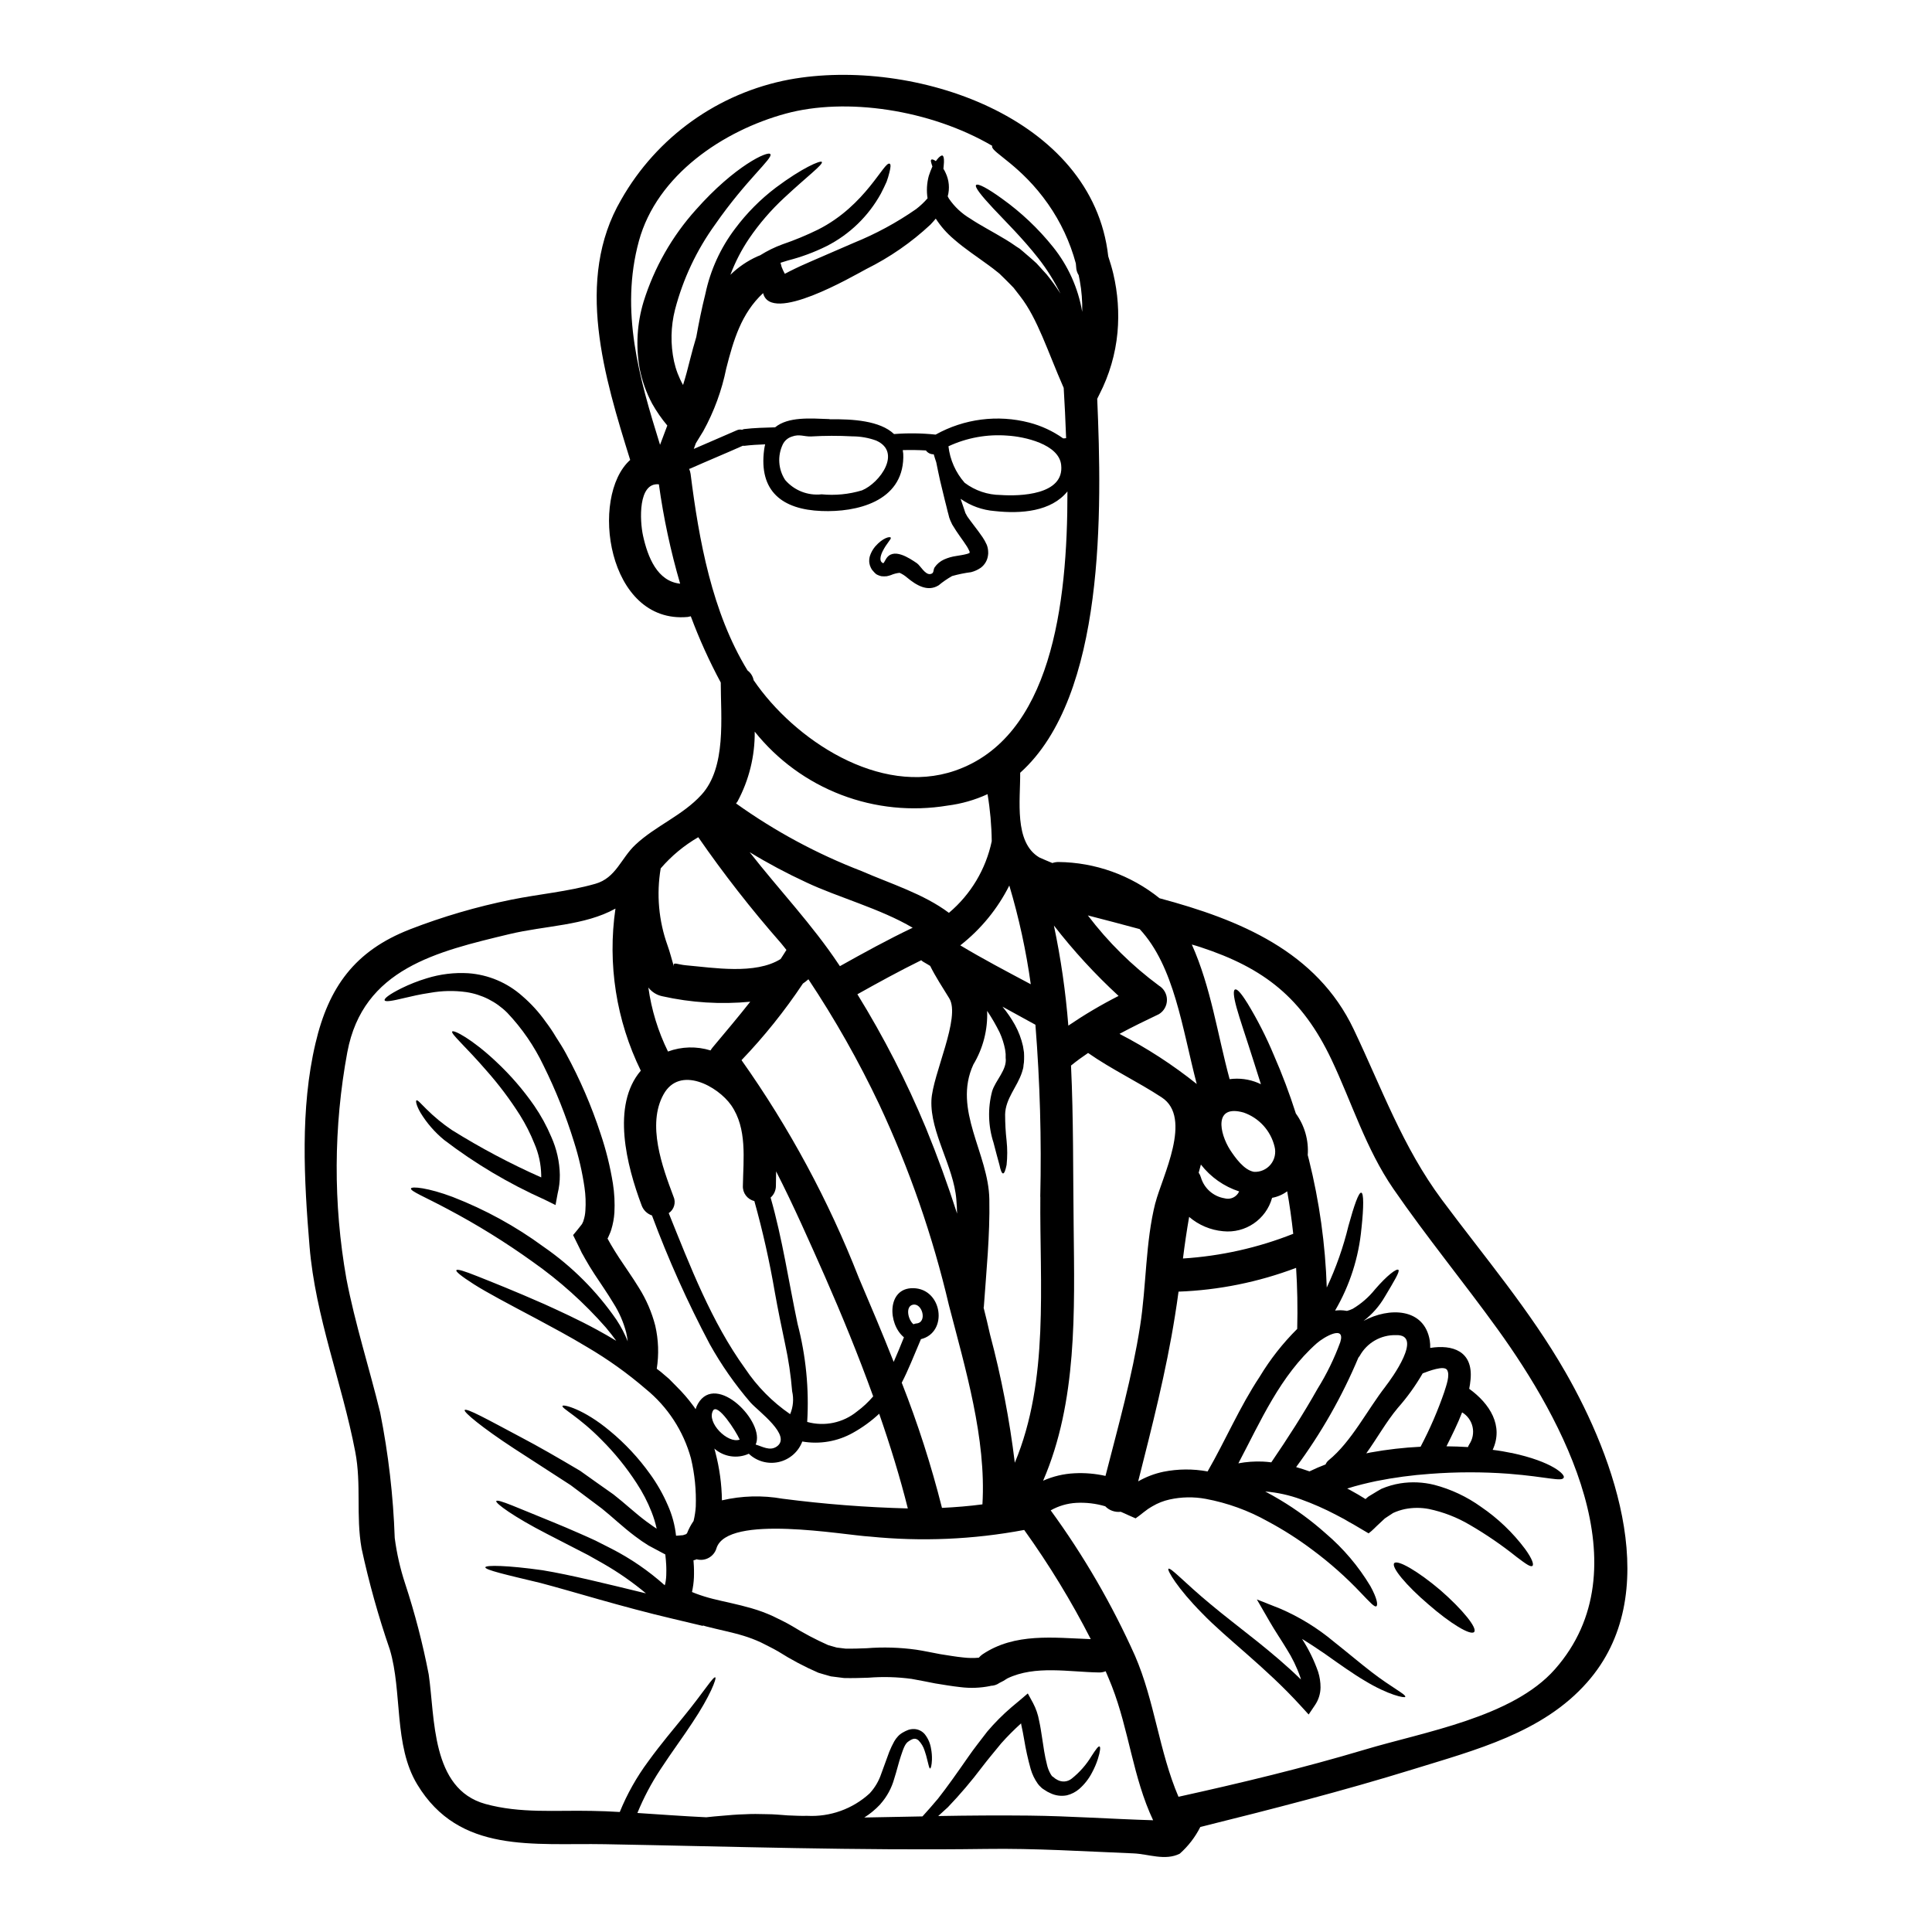 <?xml version="1.0" encoding="UTF-8"?>
<!-- Uploaded to: ICON Repo, www.svgrepo.com, Generator: ICON Repo Mixer Tools -->
<svg fill="#000000" width="800px" height="800px" version="1.1" viewBox="144 144 512 512" xmlns="http://www.w3.org/2000/svg">
 <g>
  <path d="m400.95 290.14c-0.031 0-0.059-0.059-0.059-0.09-0.176-0.406-0.383-0.801-0.613-1.18-0.555-0.879-1.254-1.844-1.898-2.754-0.641-0.914-1.316-1.898-2.043-3.125-0.148-0.293-0.234-0.496-0.352-0.758l-0.176-0.395-0.145-0.395c-0.027-0.059-0.059-0.145-0.059-0.145l-0.059-0.172c-0.113-0.523-0.262-1.02-0.395-1.516-0.23-1.023-0.496-1.988-0.727-2.922-0.469-1.902-0.879-3.68-1.281-5.285-0.395-1.84-0.758-3.477-1.023-4.875-0.23-0.699-0.469-1.402-0.672-2.133l-0.004-0.004c-0.816 0.027-1.594-0.355-2.07-1.02-2.047-0.117-4.09-0.148-6.133-0.086 0.125 0.648 0.172 1.309 0.145 1.969-0.234 11.707-12.41 14.539-21.668 14.168-10.422-0.395-16.672-5.227-15.211-16.266 0.059-0.523 0.172-0.961 0.266-1.402-1.844 0.059-3.766 0.176-5.551 0.395-0.113 0.027-0.23-0.031-0.352-0.031-4.641 2.074-9.344 4.004-13.984 6.074-0.09 0.031-0.176 0.031-0.266 0.059h0.004c0.195 0.426 0.328 0.879 0.391 1.344 2.219 17.547 5.668 36.703 15.098 52.09h0.004c0.836 0.625 1.41 1.543 1.605 2.57 10.715 15.742 33.375 30.867 53.375 23.973 25.402-8.762 29.844-43.715 29.785-73.996-4.289 5.312-12.234 5.988-19.285 5.199h-0.004c-3.242-0.25-6.359-1.371-9.023-3.242 0.234 0.73 0.5 1.461 0.758 2.219 0.176 0.496 0.324 0.992 0.496 1.488l0.031 0.09 0.172 0.293c0.117 0.23 0.266 0.523 0.395 0.699 0.438 0.613 1.078 1.488 1.777 2.394s1.402 1.844 2.16 2.949h0.004c0.426 0.629 0.801 1.293 1.109 1.984 0.227 0.551 0.359 1.133 0.395 1.727 0.047 0.438 0.027 0.879-0.059 1.309-0.203 1.266-0.895 2.394-1.93 3.148-0.773 0.527-1.633 0.914-2.539 1.141-1.695 0.219-3.375 0.562-5.019 1.023-1.27 0.719-2.473 1.551-3.594 2.477-2.949 1.812-5.957-0.086-8.348-2.074h-0.004c-0.586-0.512-1.25-0.938-1.965-1.254-0.805 0.082-1.594 0.289-2.336 0.613-0.355 0.117-0.715 0.215-1.082 0.293-0.457 0.043-0.914 0.043-1.371 0-0.504-0.105-0.988-0.293-1.43-0.555-0.32-0.273-0.613-0.574-0.875-0.902l-0.203-0.234-0.004-0.004c-0.051-0.074-0.102-0.148-0.145-0.23l-0.176-0.324c-0.195-0.383-0.328-0.797-0.395-1.223-0.09-0.637-0.039-1.285 0.145-1.902 0.297-0.906 0.766-1.746 1.375-2.481 2.07-2.394 4-2.754 4.144-2.363 0.203 0.395-1.051 1.375-2.188 3.68-0.555 1.137-0.852 2.539-0.031 2.949v0.004c0.062 0.039 0.121 0.09 0.176 0.145 0.086-0.117 0.086-0.059 0.203-0.117 0 0 0.496-0.875 0.523-0.906 1.871-3.356 6.277-0.32 8.266 1.023 0.934 0.672 2.16 3.094 3.543 2.863 1.082-0.172 0.672-1.023 1.141-1.777l0.004-0.004c0.621-0.902 1.48-1.617 2.477-2.074 1.043-0.469 2.144-0.781 3.273-0.938 0.992-0.172 1.898-0.293 2.629-0.496 0.305-0.055 0.602-0.164 0.871-0.316 0.02-0.129 0.023-0.258 0.004-0.387zm-5.812 67.344c-9.492 1.578-19.238 0.594-28.223-2.852-8.988-3.441-16.895-9.219-22.906-16.738 0.062 6.453-1.504 12.816-4.555 18.5-0.117 0.172-0.266 0.352-0.395 0.527h0.004c10.289 7.363 21.477 13.387 33.285 17.93 7.594 3.324 16.41 6.016 23.125 11.062 5.797-4.883 9.789-11.566 11.348-18.98-0.047-4.18-0.418-8.348-1.109-12.473-3.352 1.543-6.914 2.562-10.574 3.023zm163.67 150.06c13.23 23.039 26.309 59.07 5.809 82.285-11.77 13.383-29.695 17.957-46.191 23.066-18.5 5.723-37.523 10.602-56.328 15.273-1.355 2.688-3.207 5.094-5.461 7.086-3.887 1.93-8.266 0.086-12.203-0.086-13.051-0.527-26.105-1.375-39.188-1.18-33.781 0.465-67.188-0.645-100.91-1.254-18.98-0.355-38.602 2.625-49.754-15.828-6.297-10.367-3.914-24.527-7.269-35.742v-0.004c-3.039-8.801-5.543-17.773-7.504-26.875-1.516-8.66 0-16.879-1.664-25.551-3.504-18.277-10.566-35.766-12.113-54.426-1.461-17.605-2.512-36.473 1.574-53.816 3.477-14.863 10.426-24.523 24.996-30.188l-0.004-0.004c8.727-3.383 17.723-6.016 26.891-7.871 7.508-1.52 14.836-2.102 22.25-4.203 5.512-1.547 6.832-6.805 10.66-10.367 5.312-4.996 12.527-7.766 17.492-13.23 6.656-7.269 5.117-20.555 5.117-29.754-3.043-5.66-5.699-11.523-7.941-17.551-0.266 0.074-0.539 0.137-0.816 0.18-21.344 1.926-26.074-31.945-15.246-41.613-6.785-21.801-14.812-47.738-2.375-68.996 9.453-16.637 25.75-28.273 44.559-31.816 32.879-6.019 80.387 9.867 84.504 46.84 0.496 1.52 0.965 3.039 1.348 4.644h-0.004c1.203 5.094 1.578 10.348 1.109 15.562-0.535 5.715-2.164 11.273-4.789 16.379l-0.582 1.18c1.254 29.203 2.273 78.785-20.414 99.105 0.059 7.242-1.691 18.426 5.051 22.434v0.004c1.152 0.516 2.309 1.012 3.477 1.488 0.5-0.172 1.02-0.262 1.547-0.273 9.781 0.086 19.246 3.473 26.863 9.609 21.23 5.691 41.641 14.07 51.453 34.746 7.461 15.66 12.938 31.137 23.387 45.184 11.125 14.953 23.391 29.371 32.676 45.582zm-14.25 21.492c10.918 2.336 14.336 5.781 13.84 6.57-0.555 1.137-4.262-0.23-14.629-1.051-6.902-0.508-13.832-0.496-20.73 0.027-4.824 0.34-9.625 0.984-14.367 1.93-2.453 0.527-5.051 1.137-7.652 1.969 0.203 0.117 0.441 0.203 0.645 0.324 0.754 0.438 1.516 0.875 2.273 1.281 0.586 0.352 1.18 0.73 1.781 1.082l0.145 0.113 0.523-0.465 0.297-0.234 1.109-0.668c0.789-0.469 1.547-0.965 2.336-1.375h0.004c1.59-0.676 3.258-1.156 4.961-1.434 2.996-0.469 6.055-0.332 8.996 0.395 4.461 1.168 8.668 3.148 12.41 5.84 4.469 3.043 8.402 6.805 11.648 11.129 1.969 2.711 2.363 4.172 1.969 4.496-0.469 0.395-1.664-0.438-4.207-2.363-3.918-3.137-8.066-5.977-12.41-8.5-3.356-1.984-7.016-3.402-10.832-4.203-2.102-0.398-4.266-0.391-6.363 0.027-1.066 0.227-2.106 0.57-3.098 1.023-0.465 0.324-0.961 0.613-1.43 0.934-0.273 0.16-0.535 0.336-0.789 0.527l-1.406 1.316c-0.961 0.848-1.867 1.898-2.891 2.629-1.316-0.789-2.656-1.574-4-2.363-0.82-0.441-1.637-0.906-2.453-1.402-0.73-0.395-1.434-0.758-2.16-1.141h0.004c-3.016-1.586-6.137-2.961-9.344-4.117-3.039-1.113-6.215-1.812-9.445-2.074 1.375 0.73 2.684 1.461 3.938 2.219 4.312 2.578 8.371 5.562 12.117 8.91 4.664 3.973 8.652 8.676 11.809 13.93 1.871 3.387 2.043 5.117 1.574 5.371s-1.605-0.965-4.059-3.543c-3.957-4.184-8.277-8.016-12.906-11.445-3.738-2.809-7.684-5.328-11.809-7.531-5.117-2.871-10.672-4.883-16.438-5.957-3.172-0.586-6.43-0.527-9.578 0.172-1.594 0.352-3.121 0.953-4.527 1.785-0.395 0.262-0.582 0.32-1.18 0.727-0.789 0.582-1.574 1.18-2.363 1.812l-0.609 0.438-0.297 0.234h0.004c-0.121-0.039-0.238-0.086-0.352-0.145l-1.383-0.605c-0.73-0.352-1.488-0.668-2.219-0.992-1.523 0.184-3.051-0.355-4.117-1.461-2.481-0.734-5.066-1.043-7.652-0.906-2.391 0.129-4.715 0.812-6.801 1.988 8.77 12.023 16.254 24.934 22.336 38.512 5.227 12.059 6.394 25.402 11.531 37.391 16.559-3.652 33.062-7.625 49.289-12.469 15.707-4.723 39.215-8.559 50.461-21.316 23.617-26.746 2.156-66.078-15.098-90.02-9.055-12.555-18.922-24.559-27.711-37.316-7.301-10.629-10.949-22.746-16.41-34.281-7.711-16.203-17.711-24.207-34.777-29.785-0.73-0.266-1.488-0.438-2.219-0.668 5.082 11.355 6.773 23.707 10.016 35.68h0.004c2.555-0.344 5.152-0.004 7.531 0.992 0.23 0.09 0.496 0.234 0.758 0.352-0.645-2.07-1.254-3.973-1.812-5.723-2.16-6.832-3.797-11.504-4.644-14.598-0.848-3.094-0.906-4.586-0.395-4.789 0.512-0.203 1.52 0.82 3.211 3.543l0.008-0.004c2.703 4.43 5.059 9.062 7.055 13.852 2.215 5.055 4.16 10.219 5.836 15.477 2.316 3.188 3.434 7.09 3.148 11.023 0.113 0.395 0.23 0.82 0.32 1.227 2.766 11.09 4.352 22.445 4.723 33.871 2.461-5.246 4.387-10.723 5.75-16.352 1.52-5.512 2.715-8.906 3.391-8.789 0.672 0.117 0.668 3.734 0.055 9.445h-0.004c-0.703 7.691-3.09 15.133-6.988 21.797 0.469-0.031 0.906-0.09 1.375-0.09 0.598 0.012 1.191 0.07 1.781 0.18 0.523-0.137 1.027-0.324 1.516-0.559 2.262-1.344 4.262-3.086 5.902-5.137 3.211-3.734 5.781-5.664 6.219-5.168 0.395 0.438-1.078 2.863-3.621 7.125v-0.004c-1.438 2.484-3.352 4.66-5.633 6.398 6.746-3.68 16.09-3.504 17.551 5.168 0.098 0.656 0.137 1.32 0.117 1.988 5.809-0.938 11.445 0.754 10.688 8.438h-0.004c-0.07 0.805-0.188 1.602-0.348 2.394 5.461 3.938 9.168 9.812 6.219 16.176 1.805 0.219 3.473 0.512 4.988 0.832zm-11.188-2.277h0.004c0.91-1.363 1.227-3.039 0.867-4.641-0.359-1.602-1.359-2.984-2.766-3.824-1.18 3.066-2.684 6.047-4.144 8.992 2.012 0.027 3.914 0.086 5.691 0.203 0.09-0.25 0.207-0.492 0.352-0.715zm-6.57-14.043c0.395-1.316 1.574-4.328 0.672-5.695-0.82-1.223-4.848 0.324-6.453 0.938h0.004c-1.887 3.266-4.098 6.336-6.598 9.164-3.098 3.707-5.492 8.062-8.352 12.031 0.395-0.09 0.758-0.176 1.137-0.234 4.383-0.793 8.809-1.301 13.258-1.52 2.488-4.719 4.606-9.621 6.336-14.668zm-15.621-1.316c1.52-1.93 10.191-13.84 2.754-13.578h0.004c-3.981-0.102-7.684 2.023-9.605 5.512-0.109 0.16-0.227 0.316-0.352 0.465-4.32 10.289-9.859 20.023-16.496 28.996 1.223 0.352 2.394 0.727 3.543 1.137 1.434-0.699 2.863-1.316 4.262-1.84 0.176-0.434 0.457-0.812 0.82-1.109 6.051-4.934 10.195-13.301 15.074-19.566zm-11.992-11.719c1.461-4.723-4.379-1.344-6.25 0.32-9.695 8.617-14.805 20.531-20.758 31.801l-0.004-0.004c2.129-0.398 4.293-0.555 6.453-0.465 0.789 0.027 1.52 0.113 2.277 0.203 4.328-6.336 8.496-12.82 12.266-19.508 2.426-3.894 4.441-8.035 6.016-12.348zm-11.414-3.504c0.145-5.723 0.031-11.098-0.293-16.176v-0.004c-9.977 3.777-20.5 5.906-31.156 6.301-0.293 2.102-0.582 4.234-0.934 6.336-2.344 14.816-6.082 29.379-9.762 43.941 0.016-0.016 0.035-0.027 0.059-0.031 2.066-1.176 4.301-2.023 6.629-2.512 3.863-0.77 7.836-0.801 11.711-0.086 4.758-8.266 8.496-17.109 13.812-25.113h-0.004c2.781-4.609 6.117-8.863 9.938-12.656zm-1.051-25.191c-0.438-3.973-0.965-7.738-1.605-11.27h-0.004c-1.184 0.871-2.551 1.461-3.996 1.723-1.586 5.727-7.078 9.469-12.992 8.848-3.316-0.301-6.461-1.625-8.992-3.797-0.645 3.68-1.18 7.356-1.637 11.02v0.004c10.023-0.633 19.883-2.84 29.215-6.539zm-10.453-16.438h-0.004c1.707 0.105 3.363-0.609 4.453-1.926s1.48-3.078 1.059-4.734c-1.012-4.219-4.106-7.633-8.207-9.051-7.969-2.246-6.422 5.465-3.562 9.93 1.32 2.004 3.652 5.301 6.25 5.769zm-7.68 7.035h-0.004c1.547 0.395 3.152-0.383 3.801-1.84-4.016-1.309-7.547-3.789-10.137-7.125-0.199 0.699-0.395 1.43-0.582 2.16v0.004c0.258 0.375 0.453 0.789 0.582 1.227 0.855 2.922 3.32 5.09 6.328 5.562zm-7.441-30.309c-3.856-14.715-5.902-31.156-15.125-41.055-4.559-1.223-9.141-2.453-13.727-3.621h-0.004c5.359 7.062 11.703 13.328 18.836 18.602 1.32 0.801 2.125 2.234 2.125 3.781s-0.805 2.981-2.125 3.781c-3.562 1.691-7.039 3.387-10.453 5.223h-0.004c7.246 3.738 14.098 8.188 20.465 13.277zm-10.949 31.488c1.75-6.859 9.953-22.543 1.66-27.945-6.363-4.176-13.285-7.418-19.504-11.77-1.52 1.023-3.008 2.102-4.441 3.269-0.027 0.027-0.059 0.027-0.086 0.059 0.668 14.016 0.523 28.145 0.699 42.543 0.23 22.434 0.992 46.512-8.09 67.48v0.004c2.621-1.164 5.434-1.832 8.293-1.969 2.766-0.145 5.535 0.09 8.234 0.699 3.356-13.109 7.086-26.34 9.168-39.684 1.688-10.723 1.395-22.227 4.055-32.711zm-0.605 163.64c-5.371-11.391-6.394-23.887-10.949-35.566-0.527-1.344-1.082-2.629-1.637-3.938h-0.004c-0.547 0.223-1.129 0.332-1.719 0.324-7.941-0.117-16.969-1.969-24.324 1.574-0.664 0.461-1.367 0.863-2.102 1.199-0.676 0.484-1.48 0.75-2.309 0.762-0.051 0-0.105 0.02-0.145 0.055-2.59 0.523-5.25 0.625-7.871 0.297-2.457-0.266-4.5-0.645-6.746-0.996-2.074-0.395-4.176-0.848-6.16-1.18v-0.004c-3.812-0.52-7.672-0.625-11.504-0.32-1.812 0.059-4.266 0.145-6.453 0.086l-3.477-0.438c-1.109-0.293-2.219-0.641-3.324-0.965h-0.004c-3.684-1.602-7.234-3.488-10.629-5.637-1.547-0.906-3.125-1.633-4.641-2.422v0.004c-1.465-0.68-2.981-1.254-4.523-1.727-3.148-0.965-6.543-1.605-10.016-2.512l-0.875-0.266 0.172 0.176-7.871-1.871c-14.168-3.328-26.422-7.215-35.301-9.547-9.02-2.16-14.684-3.445-14.562-4.148 0.117-0.609 5.871-0.523 15.156 0.789 7.441 1.223 16.926 3.59 27.418 6.133h-0.004c-3.527-2.945-7.309-5.582-11.297-7.871-1.375-0.789-2.719-1.547-4.031-2.277-1.344-0.699-2.656-1.371-3.914-2.012-2.543-1.316-4.902-2.543-7.086-3.652-8.703-4.469-13.664-8.117-13.348-8.66 0.395-0.613 5.812 1.871 14.836 5.512 2.246 0.934 4.699 1.93 7.356 3.125 1.316 0.582 2.688 1.18 4.09 1.84 1.375 0.699 2.801 1.434 4.262 2.16h0.004c5.094 2.613 9.836 5.871 14.102 9.691 0.059-0.16 0.109-0.328 0.145-0.496 0.184-0.906 0.273-1.828 0.266-2.754 0-0.496 0.031-0.965 0-1.461l-0.027-0.758-0.031-0.395-0.055-0.816c-0.059-0.496-0.117-0.996-0.148-1.492l-0.496-0.262c-1.281-0.672-2.566-1.375-3.883-2.074v0.004c-1.25-0.762-2.461-1.594-3.621-2.484-3.242-2.422-6.047-5.137-8.789-7.328-2.863-2.16-5.637-4.234-8.293-6.219-5.637-3.648-10.719-6.949-14.98-9.695-8.586-5.606-13.43-9.695-13.109-10.191 0.395-0.672 5.961 2.426 14.957 7.211 4.473 2.34 9.785 5.402 15.652 8.879 2.801 2.012 5.75 4.086 8.816 6.246 3.008 2.34 5.723 4.938 8.703 7.156 0.934 0.641 1.812 1.344 2.754 1.926-0.328-1.504-0.777-2.977-1.344-4.406-1.051-2.684-2.383-5.246-3.969-7.652-2.691-4.152-5.812-8.008-9.312-11.5-5.926-6.047-10.602-8.324-10.34-8.965 0.148-0.527 5.668 0.848 12.5 6.57v-0.004c4.059 3.34 7.66 7.199 10.715 11.477 1.879 2.59 3.461 5.383 4.723 8.32 1.137 2.547 1.863 5.258 2.16 8.031 0.266-0.027 0.527-0.027 0.789-0.059l1.051-0.086h-0.004c0.184-0.043 0.359-0.102 0.527-0.176 0.141 0.004 0.273-0.062 0.352-0.176 0.055-0.047 0.113-0.086 0.176-0.117 0.453-1.164 1.043-2.273 1.754-3.301 0.305-1.242 0.5-2.512 0.582-3.793 0.152-4.312-0.277-8.625-1.281-12.82-1.98-7.219-6.168-13.641-11.977-18.363-4.82-4.152-10.008-7.859-15.496-11.082-4.875-2.949-9.371-5.312-13.258-7.414-7.824-4.148-13.383-7.086-16.793-9.258-3.41-2.172-4.844-3.391-4.641-3.707 0.203-0.395 1.969 0.145 5.691 1.633 3.723 1.488 9.52 3.766 17.668 7.359 4.086 1.871 8.758 3.973 13.957 6.801 1.633 0.879 3.324 1.871 5.051 2.894-0.758-1.051-1.664-2.219-2.715-3.477h0.004c-5.773-6.582-12.312-12.453-19.477-17.492-7.168-5.148-14.68-9.805-22.484-13.93-5.926-3.18-9.93-4.758-9.727-5.461 0.145-0.613 4.5-0.23 11.156 2.277l-0.004 0.004c8.523 3.312 16.578 7.727 23.949 13.137 7.59 5.238 14.16 11.82 19.387 19.418 1.176 1.785 2.164 3.68 2.953 5.664-0.086-0.773-0.219-1.547-0.395-2.305-0.719-2.773-1.871-5.414-3.414-7.824-1.516-2.543-3.297-5.082-5.023-7.711-0.848-1.316-1.691-2.656-2.453-4.031l-0.582-1.051-0.293-0.496-0.441-0.934c-0.641-1.254-1.254-2.543-1.871-3.797l1.18-1.43 0.934-1.18h0.004c0.195-0.211 0.344-0.461 0.438-0.734 0.102-0.16 0.168-0.336 0.203-0.523 0.285-0.848 0.449-1.734 0.496-2.629 0.141-2.035 0.062-4.082-0.23-6.106-0.594-4.086-1.523-8.117-2.773-12.055-2.148-6.961-4.852-13.738-8.09-20.266-2.449-5.137-5.691-9.859-9.605-13.988-2.949-2.949-6.769-4.871-10.895-5.488-3.191-0.441-6.434-0.371-9.602 0.203-2.715 0.395-4.938 0.934-6.691 1.344-3.477 0.848-5.117 1.078-5.312 0.641-0.195-0.438 1.078-1.52 4.41-3.18h-0.004c2.172-1.07 4.426-1.961 6.746-2.66 3.562-1.109 7.297-1.566 11.02-1.344 5.309 0.379 10.34 2.508 14.309 6.047 2.34 2.012 4.422 4.301 6.199 6.82 0.984 1.289 1.891 2.637 2.715 4.031 0.879 1.371 1.812 2.801 2.656 4.375v0.004c3.699 6.789 6.769 13.902 9.172 21.254 1.453 4.301 2.547 8.715 3.269 13.195 0.402 2.559 0.535 5.152 0.395 7.738-0.098 1.508-0.375 2.996-0.816 4.441-0.117 0.402-0.262 0.797-0.438 1.18-0.145 0.352-0.395 0.906-0.395 0.906l-0.172 0.32c0.262 0.496 0.555 0.996 0.848 1.52 0.699 1.18 1.43 2.394 2.246 3.621 1.605 2.453 3.445 4.996 5.227 7.91 1.953 3.102 3.414 6.492 4.328 10.043 0.859 3.746 0.996 7.621 0.395 11.414 0.352 0.293 0.699 0.527 1.078 0.82 0.73 0.613 1.461 1.254 2.191 1.871 0.699 0.727 1.43 1.43 2.129 2.16 1.5 1.488 2.883 3.086 4.137 4.781 0.277 0.344 0.531 0.707 0.762 1.082 0.148-0.5 0.355-0.98 0.609-1.434 4.875-8.496 17.988 4.996 15.305 10.805 1.871 0.555 3.734 1.75 5.547 0.555 4.234-2.863-4.934-9.445-6.891-11.68l-0.004 0.004c-4.125-4.793-7.754-9.988-10.832-15.508-5.84-11.016-10.949-22.402-15.297-34.082-1.289-0.434-2.309-1.438-2.758-2.719-3.938-10.48-8.062-26.453-0.203-35.652-6.512-13.312-8.852-28.285-6.715-42.953-8.207 4.555-18.543 4.469-28.148 6.773-19.152 4.613-38.746 9.113-42.902 31.242l-0.004 0.004c-3.676 19.836-3.766 40.168-0.258 60.035 2.305 12 6.074 23.652 8.961 35.508 2.18 10.953 3.469 22.066 3.856 33.227 0.535 4.106 1.457 8.152 2.754 12.086 2.59 7.883 4.676 15.918 6.25 24.062 1.691 11.477 0.582 30.34 15.008 34.34 9.344 2.57 18.598 1.633 28.145 1.84 2.484 0.027 4.996 0.145 7.477 0.293h0.004c1.945-4.777 4.484-9.289 7.562-13.43 3.445-4.762 6.746-8.586 9.371-11.855 5.227-6.394 7.871-10.719 8.383-10.395 0.395 0.23-1.316 4.902-6.106 12.059-2.305 3.543-5.371 7.648-8.465 12.379-2.391 3.629-4.426 7.484-6.074 11.504 6.074 0.395 12.148 0.848 18.246 1.137 1.402-0.145 2.754-0.293 4.176-0.395 1.988-0.172 3.938-0.352 5.926-0.395 1.969-0.117 3.914-0.09 5.867-0.031 1.988 0 3.824 0.203 5.637 0.324 1.75 0.059 3.504 0.172 5.168 0.113l0.004 0.004c6.07 0.309 12.012-1.824 16.5-5.926l0.086-0.09c1.348-1.477 2.371-3.219 3.008-5.117 0.758-2.074 1.461-4 2.133-5.84 0.383-0.945 0.82-1.863 1.312-2.758 0.277-0.484 0.613-0.938 0.996-1.344 0.375-0.41 0.82-0.754 1.309-1.02 0.449-0.266 0.918-0.488 1.406-0.672 0.523-0.18 1.078-0.258 1.633-0.234 1.066 0.059 2.062 0.555 2.754 1.371 0.883 1.117 1.457 2.449 1.668 3.856 0.18 0.953 0.258 1.922 0.23 2.891-0.059 1.52-0.293 2.336-0.496 2.336s-0.395-0.816-0.73-2.215v-0.004c-0.195-0.859-0.438-1.711-0.73-2.543-0.316-1.008-0.867-1.926-1.605-2.684-0.758-0.641-1.434-0.586-2.598 0.23-0.996 0.582-1.461 2.102-2.074 3.914s-1.051 3.797-1.75 5.961v-0.004c-0.684 2.5-1.934 4.809-3.652 6.746l-0.086 0.117c-1.246 1.332-2.66 2.5-4.207 3.473 5.141-0.086 10.277-0.203 15.418-0.293 1.227-1.316 2.57-2.894 4.117-4.703 2.394-3.035 5.023-6.773 8.031-11.094 1.461-2.129 3.242-4.348 4.996-6.656h-0.004c1.984-2.34 4.152-4.519 6.484-6.512 0.699-0.609 1.43-1.18 2.129-1.777l2.16-1.844 1.402 2.57c0.777 1.473 1.32 3.062 1.605 4.703 0.324 1.43 0.527 2.828 0.73 4.144 0.395 2.688 0.758 5.199 1.316 7.328 0.191 0.938 0.539 1.832 1.02 2.656 0.09 0.203 0.176 0.234 0.266 0.395l0.059 0.086v0.027l0.352 0.234-0.004 0.004c0.34 0.316 0.723 0.582 1.141 0.785 1.203 0.645 2.676 0.508 3.738-0.348 2.109-1.672 3.898-3.711 5.285-6.016 1.105-1.695 1.777-2.656 2.102-2.512 0.293 0.086 0.203 1.281-0.441 3.297-0.402 1.254-0.922 2.465-1.547 3.621-0.848 1.645-1.996 3.113-3.383 4.332-0.945 0.812-2.062 1.391-3.273 1.691-1.449 0.289-2.953 0.105-4.293-0.523-0.598-0.25-1.164-0.562-1.691-0.938l-0.352-0.23-0.086-0.059c-0.082-0.055-0.16-0.113-0.238-0.176l-0.23-0.234c-0.32-0.273-0.605-0.586-0.848-0.934-0.836-1.18-1.469-2.492-1.867-3.883-0.719-2.566-1.297-5.168-1.727-7.801-0.23-1.312-0.465-2.625-0.758-3.883l-0.059-0.402c-1.844 1.664-3.602 3.43-5.254 5.281-1.75 2.16-3.477 4.176-5.055 6.25v0.004c-2.816 3.734-5.848 7.305-9.082 10.684-0.906 0.848-1.75 1.605-2.57 2.34 8.062-0.145 16.09-0.203 24.152-0.117 10.891 0.125 21.84 0.91 32.812 1.234zm-18.797-399.75c0.066-2.769-0.148-5.539-0.645-8.266-0.086-0.496-0.203-0.992-0.293-1.461-0.414-0.645-0.645-1.391-0.668-2.16l-0.09-0.965c-1.52-5.637-4.008-10.965-7.356-15.742-7.086-10.137-14.836-13.605-14.836-15.211v-0.004c-0.008-0.07 0.004-0.141 0.031-0.203-16.5-9.637-38.75-12.879-54.711-8.531-16.531 4.5-34.133 16.234-38.922 33.785-5.051 18.543 0.117 36.324 5.609 53.992 0.641-1.691 1.281-3.418 1.926-5.117h-0.004c-1.52-1.805-2.867-3.754-4.023-5.812-1.555-2.914-2.668-6.043-3.305-9.285-1.055-5.918-0.695-12 1.051-17.75 2.816-9.008 7.535-17.305 13.844-24.324 10.363-11.711 19.184-15.707 19.738-14.75 0.789 1.055-6.363 6.746-14.656 18.688-4.894 6.785-8.488 14.418-10.602 22.516-1.141 4.492-1.23 9.191-0.262 13.723 0.484 2.191 1.289 4.297 2.391 6.254 0.672-2.133 1.285-4.414 1.871-6.805 0.496-1.93 1.023-3.914 1.637-5.926 0.668-3.707 1.43-7.535 2.422-11.477v-0.004c1.32-6.254 4.008-12.137 7.871-17.23 3.07-4.113 6.707-7.777 10.801-10.875 6.981-5.227 11.809-7.269 12.176-6.801 0.441 0.641-3.883 3.824-9.898 9.445h-0.004c-3.523 3.254-6.668 6.898-9.371 10.863-2.023 3-3.688 6.223-4.961 9.609 2.078-2.031 4.5-3.68 7.152-4.875l0.73-0.293c1.875-1.18 3.871-2.16 5.957-2.922 3.203-1.094 6.336-2.391 9.375-3.883 12.762-6.422 17.547-18.277 19.008-17.461 0.324 0.145 0.266 0.965-0.086 2.336h-0.004c-0.195 0.82-0.441 1.629-0.73 2.422-0.395 0.938-0.934 1.988-1.516 3.148-3.293 5.984-8.309 10.84-14.398 13.93-3.269 1.621-6.699 2.894-10.234 3.797-0.672 0.203-1.316 0.395-1.969 0.613l0.293 1.109c0.242 0.621 0.523 1.227 0.848 1.812 0.395-0.203 0.789-0.395 1.18-0.613 2.074-1.051 4.086-1.969 6.043-2.801 3.856-1.664 7.508-3.269 10.98-4.758v-0.004c5.848-2.359 11.41-5.367 16.586-8.969 1.105-0.848 2.125-1.805 3.035-2.859-0.309-1.977-0.199-3.996 0.324-5.93 0.273-0.852 0.598-1.691 0.961-2.508-0.324-0.961-0.555-1.66-0.266-1.812 0.203-0.145 0.613 0 1.18 0.395 0.086-0.145 0.203-0.293 0.293-0.395 0.641-0.82 1.18-1.18 1.461-1.078 0.281 0.102 0.438 0.727 0.395 1.777 0 0.496-0.113 1.082-0.145 1.723v0.004c0.227 0.34 0.422 0.703 0.582 1.078 0.926 1.938 1.125 4.144 0.555 6.219 0.098 0.211 0.207 0.414 0.324 0.613 1.469 2.152 3.391 3.957 5.637 5.285 2.598 1.75 5.867 3.418 9.488 5.606 0.906 0.555 1.812 1.141 2.754 1.812l0.73 0.469 0.172 0.117 0.031 0.027 0.32 0.266 0.059 0.059 0.324 0.262 1.223 1.055c0.82 0.727 1.637 1.371 2.484 2.188l2.656 2.922 0.004-0.004c1.324 1.633 2.555 3.34 3.68 5.117-1.625-3.32-3.59-6.461-5.867-9.371-4.211-5.367-8.754-9.805-11.934-13.203-3.18-3.398-5.023-5.723-4.559-6.219 0.465-0.496 3.039 0.848 6.863 3.621 5.07 3.625 9.621 7.93 13.52 12.793 4.004 4.984 6.668 10.906 7.738 17.207zm-3.68 189.15c4.269-2.902 8.715-5.531 13.316-7.871-6.223-5.731-11.957-11.973-17.141-18.66 1.848 8.75 3.125 17.613 3.824 26.531zm-1.375-155.63c0.266 0.016 0.531-0.004 0.789-0.059-0.172-4.785-0.395-9.254-0.641-13.316-4.203-9.543-6.922-18.395-11.566-24.324-0.582-0.758-1.137-1.492-1.719-2.219-0.699-0.758-1.547-1.547-2.277-2.305l-1.137-1.109-0.293-0.293c-0.031-0.031-0.586-0.469-0.586-0.469-0.699-0.582-1.488-1.18-2.273-1.75-3.098-2.277-6.367-4.41-9.199-6.891v-0.004c-1.887-1.578-3.519-3.426-4.852-5.492-0.465 0.555-0.934 1.082-1.43 1.605-5.059 4.715-10.773 8.668-16.965 11.742-3.707 1.969-25.371 14.656-27.359 6.391-5.781 5.344-7.871 12.5-9.781 20.004-1.172 5.797-3.219 11.379-6.074 16.559l-1.969 3.211c-0.176 0.496-0.395 1.02-0.555 1.516 3.793-1.664 7.621-3.269 11.387-4.934v0.004c0.438-0.207 0.93-0.258 1.402-0.148 0.16-0.07 0.324-0.129 0.496-0.176 2.656-0.324 5.668-0.395 8.266-0.469 3.504-2.863 9.312-2.363 14.309-2.188h-0.004c0.102 0 0.199 0.02 0.293 0.059 5.902-0.09 13.199 0.352 16.926 3.914 3.668-0.289 7.359-0.242 11.02 0.145 7.551-4.207 16.43-5.348 24.797-3.184 3.227 0.84 6.273 2.254 8.996 4.18zm-16.555 15.008c5.023 0.352 16.926 0.031 16.031-7.969-0.586-5.512-9.785-7.508-14.223-7.766h0.004c-5.375-0.422-10.766 0.551-15.652 2.828 0.41 3.586 1.91 6.957 4.293 9.668 2.75 2.078 6.102 3.215 9.547 3.238zm-4.859 307.27c8.617-5.812 18.895-4.414 28.734-4.062-5.148-10.07-11.043-19.742-17.641-28.934-13.488 2.539-27.273 3.129-40.934 1.75-6.715-0.352-37.723-6.074-40.617 3.094h0.004c-0.672 2.254-3.023 3.555-5.289 2.922-0.074 0.043-0.152 0.082-0.23 0.117-0.555 0.203-0.395 0.086-0.438 0.145-0.051-0.004-0.102 0.008-0.145 0.031-0.031 0.059 0.027 0.176 0.027 0.23v0.031l0.027 0.438 0.059 0.906c0.031 0.613 0.031 1.254 0.031 1.871v-0.004c0.008 1.344-0.109 2.68-0.352 4-0.039 0.305-0.098 0.609-0.176 0.906 0.031 0.031 0.086 0.031 0.117 0.059l0.992 0.395c1.445 0.535 2.914 0.992 4.41 1.367 3.125 0.789 6.629 1.434 10.309 2.512 1.918 0.551 3.789 1.242 5.606 2.074 1.723 0.848 3.477 1.664 5.141 2.656 3.055 1.887 6.238 3.566 9.52 5.023l2.246 0.641 2.394 0.293c1.75 0.031 3.328-0.027 5.551-0.113 4.379-0.348 8.785-0.215 13.137 0.391 2.16 0.324 4.203 0.789 6.363 1.18 1.969 0.297 4.176 0.699 6.106 0.879 1.367 0.164 2.746 0.184 4.117 0.059 0.273-0.32 0.586-0.609 0.93-0.855zm15.352-121.3c0.352-15.207-0.078-30.422-1.285-45.582-2.891-1.605-5.809-3.184-8.73-4.789 1.242 1.504 2.344 3.117 3.301 4.82 0.973 1.766 1.688 3.664 2.133 5.633l0.266 1.664c0.055 0.586 0.027 1.227 0.027 1.871h-0.004c0.004 0.508-0.047 1.016-0.145 1.52l-0.031 0.395v-0.004c-0.027 0.117-0.047 0.234-0.055 0.352l-0.059 0.234-0.266 0.906c-1.254 3.883-4.379 6.945-4.469 11.211h0.004c0 2.32 0.129 4.644 0.391 6.949 0.223 2.117 0.223 4.25 0 6.367-0.293 1.461-0.613 2.277-0.938 2.277-0.324 0-0.668-0.82-0.961-2.277-0.395-1.371-0.906-3.356-1.551-5.809l0.004-0.004c-1.445-4.422-1.582-9.164-0.395-13.664 0.875-2.922 4.027-5.723 3.59-8.906v-0.992l-0.145-1.18c-0.301-1.551-0.781-3.059-1.434-4.496-0.98-1.988-2.09-3.914-3.328-5.754 0.191 4.992-1.078 9.934-3.652 14.219-5.547 12.031 4.062 23.598 4.234 35.742 0.176 9.547-0.789 18.98-1.461 28.496-0.027 0.059-0.027 0.117-0.059 0.176 0.613 2.394 1.18 4.785 1.723 7.211l0.004 0.004c2.965 11.133 5.152 22.461 6.543 33.898 9.16-21.902 6.562-47.277 6.766-70.488zm-2.512-56.285c-1.23-8.863-3.133-17.617-5.691-26.191-3.106 6.18-7.543 11.594-12.988 15.855 5.883 3.547 12.336 6.934 18.699 10.32zm-12.816 137.82c1.051-17.43-4.527-36.004-8.879-52.789-4.293-18.316-10.477-36.137-18.453-53.176-5.453-11.504-11.734-22.602-18.785-33.203-0.461 0.414-0.949 0.793-1.461 1.141-4.816 7.227-10.258 14.02-16.266 20.293 12.66 17.887 23.094 37.246 31.074 57.656 3.066 7.184 6.246 14.688 9.254 22.309 0.938-2.102 1.812-4.262 2.715-6.512-4.328-3.562-4.527-13.109 2.426-13.023 7.797 0.086 9.371 11.77 2.043 13.52v0.086c-1.898 4.41-3.324 8.148-5.051 11.445 4.258 10.809 7.816 21.879 10.656 33.145v0.031c3.648-0.18 7.238-0.469 10.746-0.938zm-3.43-252.13c0.031 0.117 0.031 0.059 0.031-0.086-0.02 0.023-0.031 0.055-0.031 0.086zm-3.285 175.06c-0.027-1.254-0.086-2.512-0.203-3.766-0.699-8.762-6.945-17.711-6.598-26.254 0.293-6.832 7.852-21.988 4.723-27.035-1.844-3.008-3.621-5.695-5.055-8.586-0.613-0.395-1.254-0.73-1.871-1.109l0.004-0.004c-0.184-0.109-0.352-0.238-0.496-0.391-5.75 2.828-11.355 5.902-16.926 9.02 6.981 11.312 13.055 23.16 18.156 35.434 3.059 7.477 5.812 15.043 8.266 22.691zm-10.801 29.125c3.035-0.266 1.547-5.606-0.965-4.965-1.988 0.496-1.227 4 0.203 5.168h0.004c0.246-0.109 0.508-0.184 0.773-0.219zm-2.25 49.027c-2.07-8.266-4.672-16.703-7.594-25.113-2.102 1.961-4.434 3.656-6.945 5.051-4.078 2.297-8.824 3.113-13.434 2.309-1.027 2.738-3.363 4.777-6.215 5.43-2.852 0.652-5.84-0.168-7.957-2.188-3.051 1.387-6.633 0.848-9.137-1.375 0.086 0.324 0.203 0.641 0.266 0.965h-0.004c1.105 4.168 1.691 8.453 1.75 12.762 5.262-1.227 10.715-1.375 16.031-0.438 11.035 1.434 22.133 2.297 33.254 2.582zm-12.141-269.82c4.758-1.969 10.629-10.164 3.734-13.199h0.004c-2.019-0.734-4.152-1.109-6.301-1.109-3.656-0.195-7.324-0.188-10.98 0.027-1.777 0.059-3.062-0.699-5.023 0.027-1.074 0.328-1.965 1.09-2.449 2.106-1.434 3.031-1.191 6.594 0.645 9.398 2.394 2.785 6.012 4.207 9.664 3.801 3.602 0.352 7.242-0.004 10.707-1.051zm13.43 115.92c-8.586-5.082-19.883-8.09-28.207-12.031h0.004c-5.152-2.379-10.164-5.051-15.008-8 7.824 10.012 16.613 19.211 23.652 29.812 0.086 0.145 0.172 0.266 0.266 0.395 6.34-3.547 12.707-7.051 19.273-10.176zm-14.762 128.19c1.578-1.164 3.016-2.508 4.289-4.004-3.938-10.918-8.348-21.648-12.789-31.766-4.117-9.285-8.266-18.719-12.934-27.859 0 1.285-0.031 2.543-0.059 3.797 0.012 1.203-0.496 2.356-1.402 3.148 3.148 11.02 4.785 22.277 7.152 33.492 2.211 8.465 3.07 17.227 2.543 25.961 4.59 1.277 9.512 0.246 13.199-2.769zm-17.711 0.699-0.004 0.004c0.809-1.922 0.992-4.047 0.523-6.074-0.34-4.215-0.965-8.398-1.863-12.527-0.965-4.555-1.902-9.113-2.715-13.664v-0.004c-1.395-8.156-3.207-16.234-5.434-24.207-1.863-0.434-3.148-2.144-3.039-4.059 0.117-7.086 1.18-15.156-3.094-21.316-3.562-5.082-13.637-10.629-17.93-2.891-4.441 7.996-0.352 19.152 2.625 27.066l0.004 0.004c0.715 1.578 0.184 3.445-1.258 4.406 5.668 14.043 11.332 28.852 20.238 41.172 3.168 4.754 7.219 8.859 11.93 12.094zm-2.543-120.59c0.527-0.82 1.051-1.605 1.551-2.426-0.527-0.641-1.023-1.316-1.551-1.93l-0.004 0.004c-7.797-8.891-15.082-18.219-21.809-27.945-3.758 2.176-7.125 4.969-9.957 8.266-1.16 6.844-0.535 13.875 1.812 20.41 0.668 1.84 1.109 3.734 1.691 5.578-0.32-1.402 0.848-0.496 3.328-0.297 7.086 0.617 18.238 2.516 24.922-1.66zm-17.898 119.66c-1.781 3.125 3.883 8.848 7.066 7.68-1.035-2.324-5.856-9.801-7.078-7.676zm9.867-108.36c-7.816 0.75-15.699 0.258-23.359-1.461-1.453-0.312-2.746-1.129-3.648-2.305 0.812 5.894 2.57 11.621 5.199 16.965 3.621-1.336 7.582-1.438 11.27-0.293 0.176-0.285 0.367-0.559 0.582-0.82 3.363-4.023 6.734-7.996 9.945-12.082zm-18.582-110.78c-2.523-8.629-4.406-17.434-5.637-26.336-5.547-0.555-5.082 9.605-4.203 13.605 1.254 5.691 3.766 12.086 9.84 12.73z"/>
  <path d="m525.75 565.44c5.867 5.117 9.867 10.07 8.906 11.062-0.961 0.992-6.367-2.305-12.117-7.328-5.867-4.992-9.926-9.898-9.055-10.918 0.875-1.02 6.398 2.188 12.266 7.184z"/>
  <path d="m507.33 586.99c5.547 4.289 9.312 6.043 9.082 6.691-0.086 0.395-4.469-0.465-10.719-4.262-3.121-1.84-6.691-4.379-10.602-7.152-1.898-1.285-3.914-2.656-6.043-3.938h0.004c1.762 2.723 3.191 5.644 4.262 8.703 0.43 1.348 0.645 2.758 0.641 4.176-0.02 1.656-0.527 3.269-1.457 4.641l-1.691 2.512-2.133-2.336c-9.312-10.234-19.68-17.812-26.074-24.469-6.598-6.656-9.34-11.473-8.961-11.809 0.555-0.5 4.328 3.734 11.184 9.398 3.449 2.894 7.738 6.164 12.527 9.984 3.621 2.922 7.535 6.164 11.414 9.957-0.059-0.203-0.09-0.395-0.176-0.641h-0.008c-0.914-2.625-2.129-5.133-3.621-7.477-1.461-2.426-3.035-4.703-4.527-7.301l-3.356-5.809 6.191 2.453v-0.004c5.141 2.219 9.93 5.168 14.219 8.762 3.832 3.039 7.07 5.781 9.844 7.918z"/>
  <path d="m292.36 455.41c0.012 1.664-0.184 3.32-0.586 4.934l-0.555 3.008-2.949-1.461c-9.438-4.219-18.355-9.52-26.57-15.793-2.469-2.027-4.582-4.457-6.246-7.184-1.141-1.969-1.316-3.125-1.109-3.301 0.32-0.203 1.109 0.789 2.598 2.25 2.082 2.082 4.359 3.961 6.805 5.606 7.59 4.734 15.5 8.93 23.68 12.555 0.012-0.203 0.012-0.41 0-0.613-0.055-2.875-0.668-5.715-1.812-8.352-1.047-2.621-2.324-5.144-3.824-7.535-2.621-4.141-5.57-8.066-8.816-11.738-5.512-6.394-9.547-9.812-9.141-10.422 0.352-0.527 5.254 1.969 11.652 7.996v0.004c3.773 3.523 7.16 7.438 10.102 11.68 1.77 2.582 3.277 5.332 4.496 8.215 1.438 3.195 2.215 6.648 2.277 10.152z"/>
 </g>
</svg>